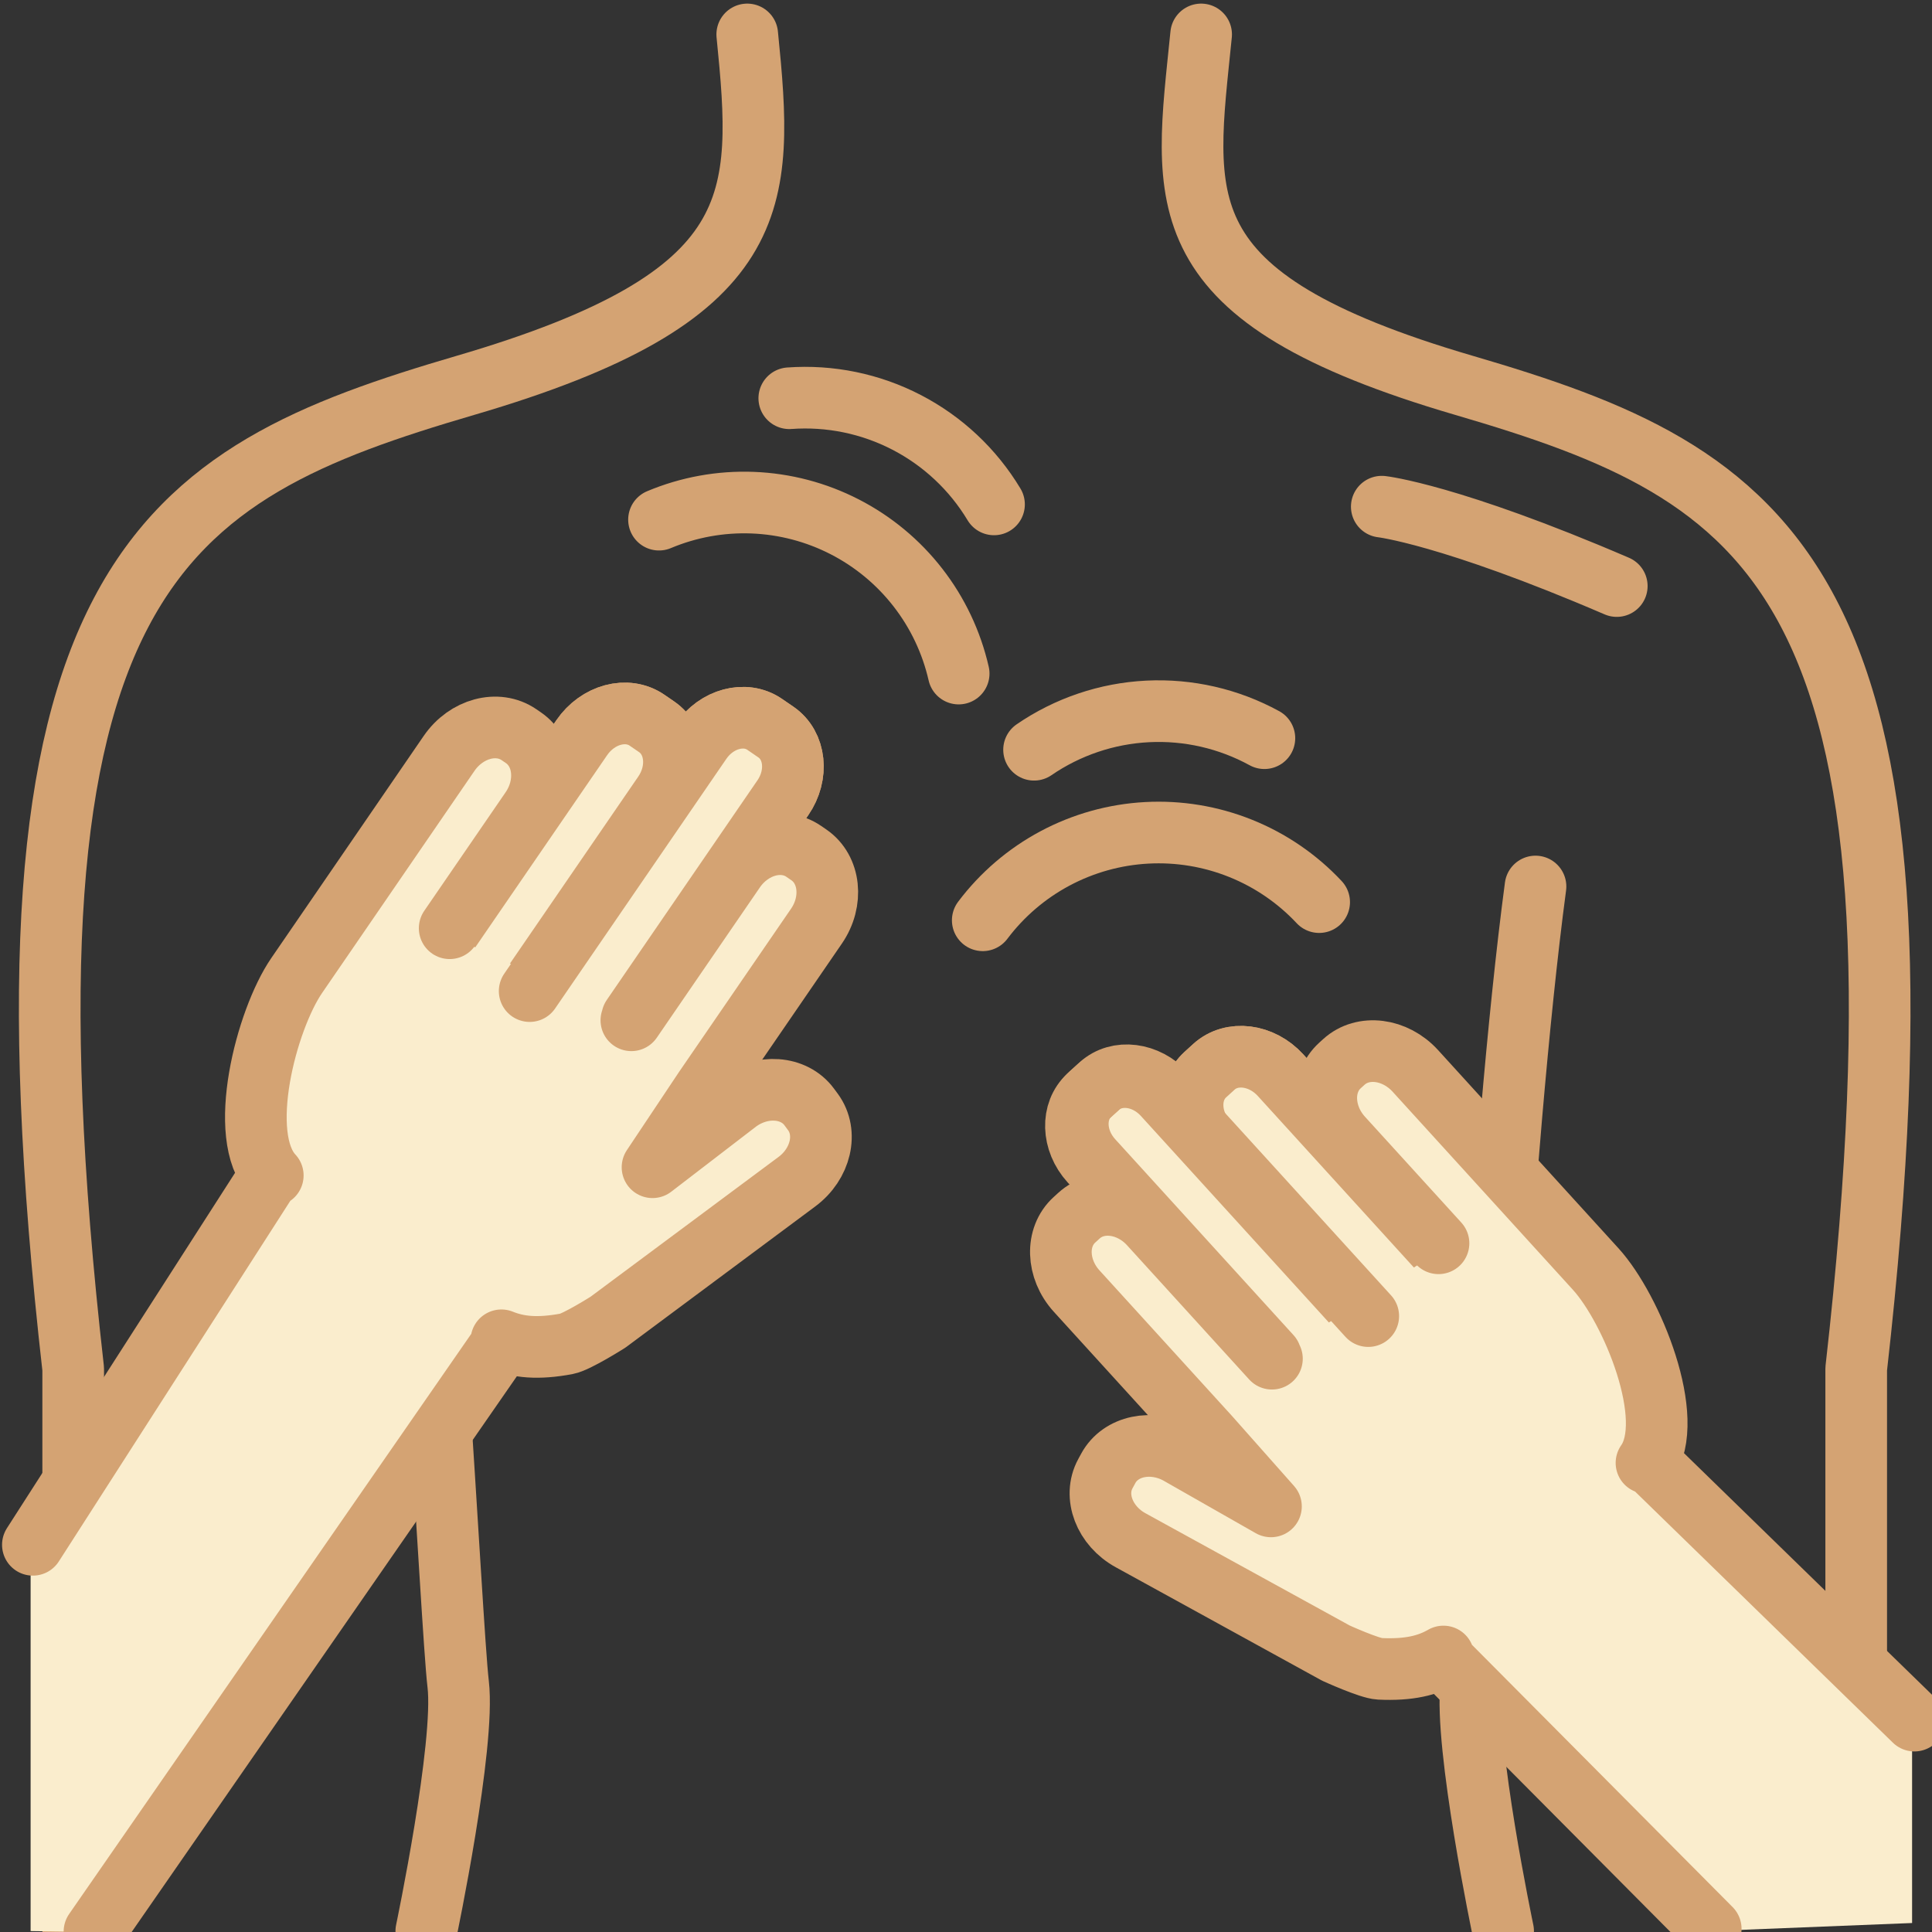 <svg width="505" height="505" viewBox="0 0 505 505" fill="none" xmlns="http://www.w3.org/2000/svg">
<rect x="0" y="0" width="505" height="505" fill="#333333" stroke="none"/>
<path d="M313.96 9C309.592 52.676 303.487 77.544 382.623 100.715C462.323 124.058 508.751 149.897 485.188 357.799V487.283M195.32 9C199.688 52.676 200.835 77.544 121.7 100.715C41.999 124.066 -4.431 149.902 19.132 357.806V504.635" stroke="#D4A373" stroke-width="16.112" stroke-linecap="round" stroke-linejoin="round"/>
<path d="M392.897 504.759C392.897 504.759 382.695 456.09 384.564 440.204C386.433 424.317 392.027 301.8 401.362 231.72M102.96 231.72C112.305 301.808 117.887 424.322 119.759 440.209C121.63 456.095 111.428 504.759 111.428 504.759M116.616 244.473L152.063 192.823C156.257 186.71 163.894 184.662 169.119 188.249L171.623 189.967C176.848 193.554 177.683 201.414 173.489 207.527L138.404 258.654M138.447 259.061L183.216 193.794C187.311 187.825 194.767 185.827 199.869 189.332L202.821 191.358C207.922 194.858 208.74 202.534 204.643 208.503L165.25 265.927" stroke="#D4A373" stroke-width="16.112" stroke-linecap="round" stroke-linejoin="round"/>
<path d="M116.616 244.473L152.063 192.823C156.257 186.71 163.894 184.662 169.119 188.249L171.623 189.967C176.848 193.554 177.683 201.414 173.489 207.527L138.404 258.654" fill="#FAEDCD"/>
<path d="M116.616 244.473L152.063 192.823C156.257 186.71 163.894 184.662 169.119 188.249L171.623 189.967C176.848 193.554 177.683 201.414 173.489 207.527L138.404 258.654" stroke="#D4A373" stroke-width="16.112" stroke-linecap="round" stroke-linejoin="round"/>
<path d="M165.029 266.691L191.989 227.387C196.45 220.9 204.546 218.726 210.084 222.531L211.425 223.453C216.972 227.258 217.87 235.599 213.408 242.091L184.116 284.778L170.559 305.104L192.826 288.001C199.157 283.331 207.528 283.931 211.521 289.344L212.488 290.653C216.482 296.067 214.585 304.242 208.254 308.912L158.926 345.598C158.926 345.598 150.759 350.769 148.111 351.262C140.526 352.675 135.487 352.135 131.062 350.338L131.573 350.687L24.811 505.007L8 504.759V403.909L69.838 308.314L70.349 308.664C60.736 298.419 68.631 268.012 76.611 256.384L87.361 240.72L116.43 198.358C120.926 191.806 129.109 189.612 134.711 193.455L135.856 194.24C141.456 198.082 142.353 206.51 137.857 213.062L116.591 244.047" fill="#FAEDCD"/>
<path d="M138.447 259.061L183.216 193.794C187.311 187.825 194.767 185.827 199.869 189.332L202.821 191.357C207.922 194.858 208.74 202.534 204.643 208.503L165.25 265.927M8.592 403.793L70.79 306.902L71.301 307.251C61.688 297.006 69.583 266.599 77.562 254.971L88.313 239.307L117.377 196.942C121.873 190.391 130.056 188.197 135.658 192.039L136.803 192.825C142.403 196.667 143.3 205.095 138.804 211.646L117.538 242.631M165.029 266.691L191.989 227.387C196.45 220.9 204.546 218.726 210.084 222.531L211.425 223.453C216.972 227.258 217.87 235.599 213.408 242.091L184.116 284.778L170.559 305.104L192.826 288.001C199.157 283.331 207.528 283.931 211.521 289.344L212.488 290.653C216.482 296.067 214.585 304.242 208.254 308.912L158.926 345.598C158.926 345.598 150.759 350.769 148.111 351.262C140.526 352.675 135.487 352.135 131.062 350.337L131.573 350.687L24.692 504.883M376.684 327.153L334.727 281.048C329.77 275.594 321.957 274.603 317.294 278.856L315.063 280.889C310.401 285.133 310.643 292.995 315.609 298.451L357.138 344.079M357.161 344.488L304.152 286.253C299.303 280.929 291.683 279.969 287.13 284.114L284.497 286.501C279.944 290.646 280.184 298.322 285.03 303.647L331.661 354.876" fill="#FAEDCD"/>
<path d="M138.447 259.061L183.216 193.794C187.311 187.825 194.767 185.827 199.869 189.332L202.821 191.357C207.922 194.858 208.74 202.534 204.643 208.503L165.25 265.927M8.592 403.793L70.79 306.902L71.301 307.251C61.688 297.006 69.583 266.599 77.562 254.971L88.313 239.307L117.377 196.942C121.873 190.391 130.056 188.197 135.658 192.039L136.803 192.825C142.403 196.667 143.3 205.095 138.804 211.646L117.538 242.631M165.029 266.691L191.989 227.387C196.45 220.9 204.546 218.726 210.084 222.531L211.425 223.453C216.972 227.258 217.87 235.599 213.408 242.091L184.116 284.778L170.559 305.104L192.826 288.001C199.157 283.331 207.528 283.931 211.521 289.344L212.488 290.653C216.482 296.067 214.585 304.242 208.254 308.912L158.926 345.598C158.926 345.598 150.759 350.769 148.111 351.262C140.526 352.675 135.487 352.135 131.062 350.337L131.573 350.687L24.692 504.883M376.684 327.153L334.727 281.048C329.77 275.594 321.957 274.603 317.294 278.856L315.063 280.889C310.401 285.133 310.643 292.995 315.609 298.451L357.138 344.079M357.161 344.488L304.152 286.253C299.303 280.929 291.683 279.969 287.13 284.114L284.497 286.501C279.944 290.646 280.184 298.322 285.03 303.647L331.661 354.876" stroke="#D4A373" stroke-width="16.112" stroke-linecap="round" stroke-linejoin="round"/>
<path d="M376.684 327.153L334.727 281.048C329.77 275.594 321.957 274.603 317.294 278.856L315.063 280.889C310.401 285.133 310.643 292.996 315.608 298.451L357.138 344.079" fill="#FAEDCD"/>
<path d="M376.684 327.153L334.727 281.048C329.77 275.594 321.957 274.603 317.294 278.856L315.063 280.889C310.401 285.133 310.643 292.996 315.608 298.451L357.138 344.079" stroke="#D4A373" stroke-width="16.112" stroke-linecap="round" stroke-linejoin="round"/>
<path d="M331.983 355.622L300.064 320.547C294.794 314.757 286.51 313.716 281.56 318.222L280.363 319.313C275.405 323.817 275.673 332.163 280.943 337.953L315.616 376.047L331.728 394.229L307.458 380.4C300.582 376.657 292.414 378.387 289.214 384.265L288.441 385.687C285.241 391.565 288.22 399.365 295.096 403.108L348.703 432.574C348.703 432.574 357.456 436.562 360.133 436.686C367.802 437.046 372.695 435.831 376.812 433.464L376.356 433.878L446.791 504.771L499.795 502.652V450.349L431.462 383.724L431.006 384.138C439.087 372.736 427.177 343.836 417.73 333.459L405.011 319.469L370.601 281.665C365.279 275.82 356.915 274.766 351.915 279.317L350.894 280.247C345.897 284.796 346.157 293.223 351.479 299.068L376.659 326.729" fill="#FAEDCD"/>
<path d="M357.646 344.011L304.637 285.777C299.789 280.453 292.169 279.493 287.615 283.638L284.983 286.025C280.429 290.169 280.67 297.846 285.516 303.171L332.147 354.4M500.402 449.749L430.823 381.969L430.367 382.383C438.447 370.981 426.537 342.08 417.09 331.704L404.367 317.726L369.956 279.922C364.634 274.077 356.27 273.024 351.271 277.575L350.249 278.504C345.252 283.053 345.512 291.481 350.834 297.326L376.007 324.979M332.469 355.146L300.55 320.071C295.28 314.281 286.996 313.24 282.045 317.746L280.848 318.837C275.891 323.341 276.158 331.687 281.428 337.477L316.102 375.571L332.214 393.753L307.944 379.924C301.068 376.181 292.9 377.911 289.7 383.789L288.927 385.211C285.726 391.089 288.706 398.889 295.582 402.632L349.189 432.098C349.189 432.098 357.941 436.086 360.618 436.21C368.288 436.57 373.181 435.355 377.298 432.988L376.842 433.402L447.163 504.159M344.811 235.802C339.074 229.678 332.067 224.883 324.281 221.754C316.494 218.626 308.117 217.239 299.738 217.692C291.359 218.144 283.18 220.425 275.776 224.374C268.372 228.323 261.922 233.845 256.878 240.551M330.498 192.956C321.164 187.845 310.596 185.421 299.968 185.954C289.34 186.487 279.067 189.956 270.291 195.975M250.585 176.063C248.718 167.882 245.084 160.209 239.937 153.582C234.79 146.955 228.255 141.535 220.791 137.701C213.327 133.867 205.115 131.714 196.73 131.391C188.345 131.068 179.991 132.584 172.255 135.832M259.825 131.844C254.341 122.724 246.437 115.303 236.989 110.405C227.542 105.506 216.922 103.323 206.308 104.096M361.178 132.436C361.178 132.436 378.887 134.387 422.605 153.189" stroke="#D4A373" stroke-width="16.112" stroke-linecap="round" stroke-linejoin="round"/>
</svg>

